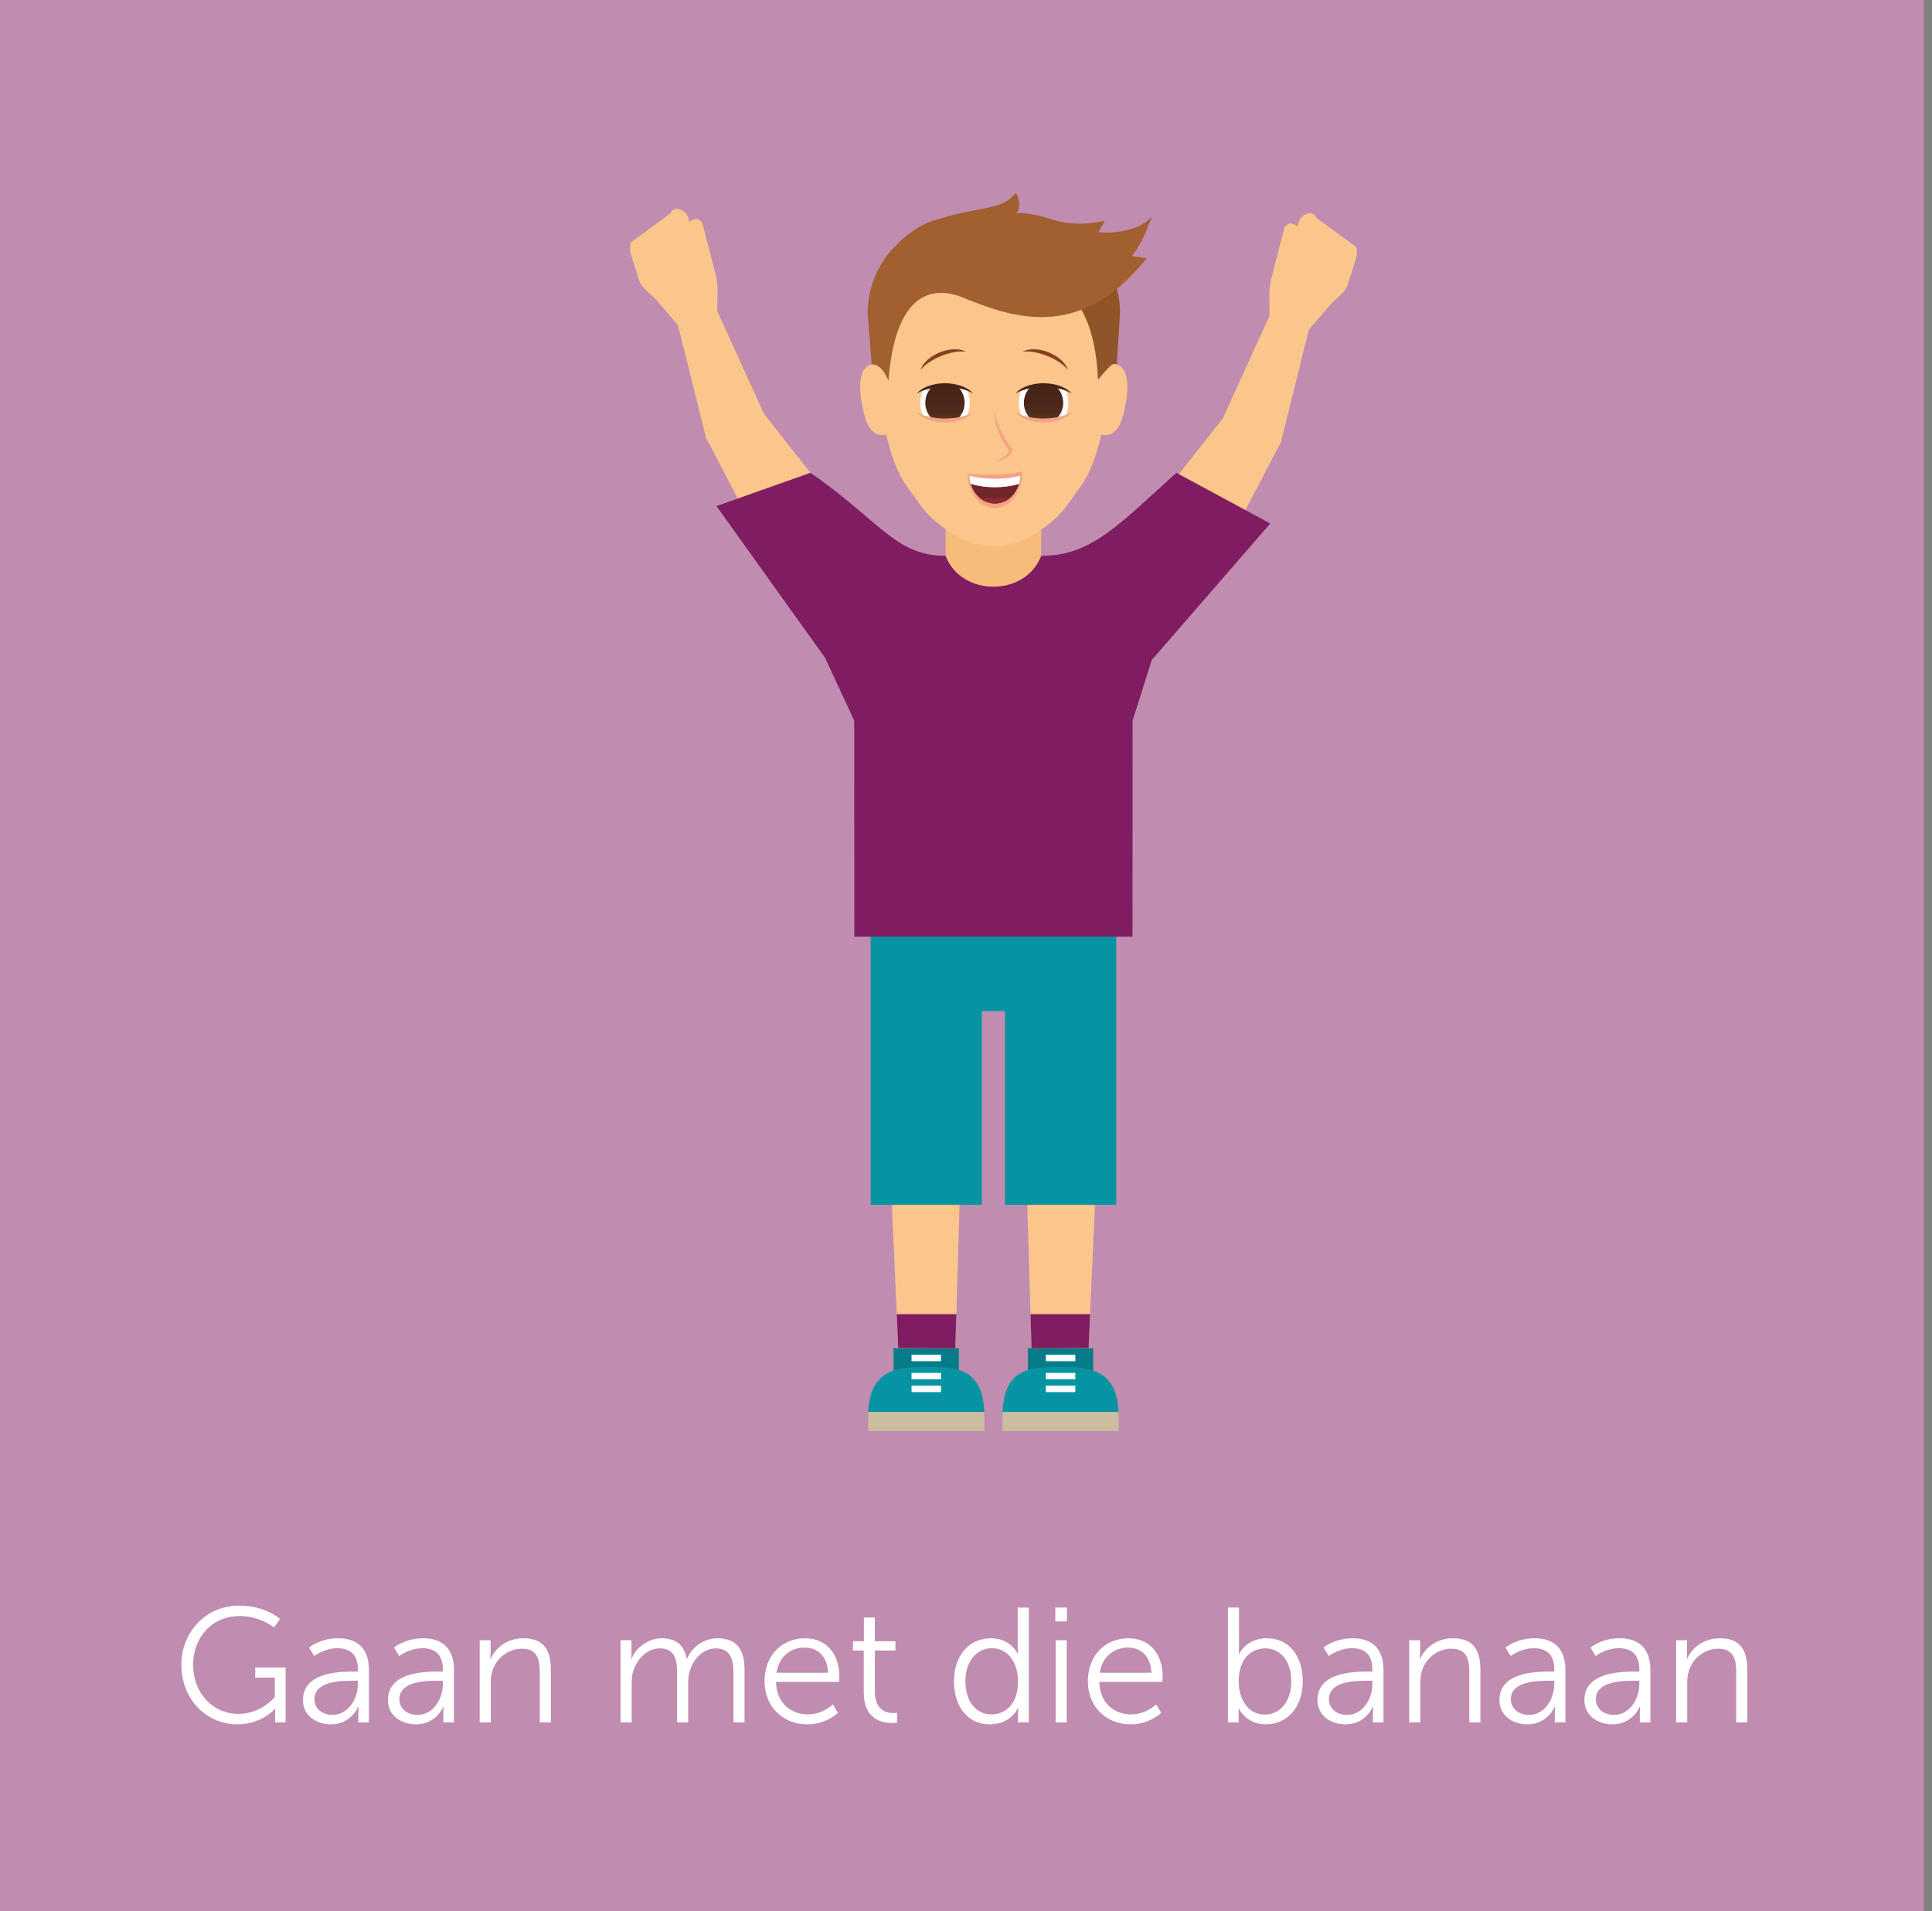 <!-- Generator: Adobe Illustrator 19.2.1, SVG Export Plug-In  -->
<svg version="1.1"
	 xmlns="http://www.w3.org/2000/svg" xmlns:xlink="http://www.w3.org/1999/xlink" xmlns:a="http://ns.adobe.com/AdobeSVGViewerExtensions/3.0/"
	 x="0px" y="0px" width="141.839px" height="140.318px" viewBox="0 0 141.839 140.318"
	 style="enable-background:new 0 0 141.839 140.318;" xml:space="preserve">
<rect x="0" y="0" width="141.839" height="140.318" fill="#808080" stroke="none"/>
<style type="text/css">
	.st0{fill:#C08CB0;}
	.st1{fill:#FBC68B;}
	.st2{fill:#077C88;}
	.st3{fill:#0794A2;}
	.st4{fill-rule:evenodd;clip-rule:evenodd;fill:#CCBCA1;}
	.st5{fill-rule:evenodd;clip-rule:evenodd;fill:#FFFFFF;}
	.st6{fill:#801C61;}
	.st7{fill:#F8BC7A;}
	.st8{fill:#905429;}
	.st9{fill:#A25F2F;}
	.st10{fill:#FFFFFF;}
	.st11{fill:url(#SVGID_1_);}
	.st12{fill:#472418;}
	.st13{fill:#F5A283;}
	.st14{fill:url(#SVGID_2_);}
	.st15{fill:#71262B;}
	.st16{fill:#8D2B31;}
	.st17{fill:#894020;}
	.st18{fill:none;}
	.st19{fill:url(#SVGID_3_);}
	.st20{fill:url(#SVGID_4_);}
	.st21{font-family:'MuseoSans-300';}
	.st22{font-size:12px;}
</style>
<defs>
</defs>
<g>
	<rect id="XMLID_30_" class="st0" width="141.247" height="140.318"/>
	<g>
		<polygon id="XMLID_29_" class="st1" points="65.21,82.447 65.835,96.487 65.942,98.972 68.031,98.987 70.134,99.002 
			70.134,98.987 70.211,96.487 70.622,82.447 		"/>
		<polygon id="XMLID_28_" class="st1" points="80.655,82.447 80.03,96.487 79.923,98.972 77.834,98.987 75.731,99.002 
			75.731,98.987 75.655,96.487 75.243,82.447 		"/>
		<rect id="XMLID_27_" x="65.605" y="98.993" class="st2" width="4.794" height="2.492"/>
		<rect id="XMLID_26_" x="75.466" y="98.993" class="st2" width="4.794" height="2.492"/>
		<polygon id="XMLID_25_" class="st3" points="72.085,74.233 72.085,88.458 63.92,88.458 63.92,65.826 81.945,65.826 81.945,88.458 
			73.78,88.458 73.78,74.233 		"/>
		<g id="XMLID_20_">
			<path id="XMLID_24_" class="st3" d="M68.003,100.362c-2.357,0-4.266,0.276-4.266,3.691h8.531
				C72.268,100.481,70.359,100.362,68.003,100.362z"/>
			<path id="XMLID_23_" class="st3" d="M77.862,100.362c2.357,0,4.266,0.276,4.266,3.691h-8.531
				C73.597,100.481,75.506,100.362,77.862,100.362z"/>
			<rect id="XMLID_22_" x="63.737" y="103.66" class="st4" width="8.531" height="1.414"/>
			<rect id="XMLID_21_" x="73.597" y="103.66" class="st4" width="8.531" height="1.414"/>
		</g>
		<rect id="XMLID_19_" x="66.92" y="99.472" class="st5" width="2.164" height="0.467"/>
		<rect id="XMLID_18_" x="76.781" y="99.472" class="st5" width="2.164" height="0.467"/>
		<rect id="XMLID_17_" x="66.92" y="100.8" class="st5" width="2.164" height="0.467"/>
		<rect id="XMLID_16_" x="76.781" y="100.8" class="st5" width="2.164" height="0.467"/>
		<rect id="XMLID_15_" x="66.92" y="101.74" class="st5" width="2.164" height="0.467"/>
		<rect id="XMLID_14_" x="76.781" y="101.74" class="st5" width="2.164" height="0.467"/>
		<path id="XMLID_13_" class="st1" d="M50.321,17.198l0.244-0.801c0.034-0.252-0.035-0.507-0.192-0.708
			c-0.156-0.2-0.387-0.33-0.639-0.358c-0.23-0.026-0.447,0.115-0.516,0.336l-2.908,2.128c-0.086,0.272-0.086,0.564-0.001,0.836
			l0.595,1.906c0.208,0.666,0.878,1.013,1.332,1.543l1.538,1.797l0.001,0l2.047,8.235c0.306,0.864,1.992,2.038,4.204,1.493
			l0.225-2.928l-0.032-0.006l-3.516-7.736l-0.044,0.014l0.014-1.65c0.004-0.405-0.046-0.809-0.147-1.201l-0.937-3.632
			c-0.07-0.271-0.346-0.434-0.617-0.364c-0.232,0.06-0.43,0.209-0.552,0.415C50.296,16.72,50.261,16.966,50.321,17.198l0.418,1.618
			l-0.109,0.452l0.109-0.452"/>
		<polygon id="XMLID_12_" class="st1" points="54.451,37.157 51.821,32.108 56.087,30.38 59.502,34.714 		"/>
		<path id="XMLID_11_" class="st1" d="M95.544,17.531L95.3,16.729c-0.034-0.252,0.035-0.507,0.192-0.708
			c0.156-0.2,0.387-0.33,0.639-0.358c0.23-0.026,0.447,0.115,0.516,0.336l2.908,2.128c0.086,0.272,0.086,0.564,0.001,0.836
			l-0.595,1.906c-0.208,0.666-0.878,1.013-1.332,1.543l-1.538,1.797l-0.001,0l-2.047,8.235c-0.306,0.864-1.992,2.038-4.204,1.493
			l-0.225-2.928l0.032-0.006l3.516-7.736l0.044,0.014l-0.014-1.65c-0.004-0.405,0.046-0.809,0.147-1.201l0.937-3.632
			c0.07-0.271,0.346-0.434,0.617-0.364c0.232,0.06,0.43,0.209,0.552,0.415C95.569,17.053,95.604,17.299,95.544,17.531l-0.418,1.618
			l0.109,0.452l-0.109-0.452"/>
		<polygon id="XMLID_10_" class="st1" points="91.414,37.491 94.044,32.442 89.778,30.714 86.363,35.048 		"/>
		<path id="XMLID_9_" class="st6" d="M62.723,68.767l-0.008-15.856l-2.139-4.608l-7.975-11.146l6.901-2.443
			c5.094,3.527,6.234,6.096,9.91,6.096h7.041c3.676,0,5.675-2.282,9.91-6.096l6.895,3.721l-8.697,10.021l-1.411,4.455l-0.008,15.856
			H62.723z"/>
		<path id="XMLID_8_" class="st7" d="M69.426,35.284l0,5.532c0.563,1.49,2.028,2.267,3.506,2.258
			c1.479,0.009,2.943-0.768,3.506-2.258l0-5.532H69.426z"/>
		<polygon id="XMLID_7_" class="st6" points="65.835,96.487 65.942,98.972 68.031,98.987 70.134,98.987 70.211,96.487 		"/>
		<polygon id="XMLID_6_" class="st6" points="80.03,96.487 79.923,98.972 77.834,98.987 75.731,98.987 75.655,96.487 		"/>
		<path id="XMLID_5_" class="st1" d="M72.96,20.534l-4.412,0.02c-1.804,0.008-3.713,1.029-3.706,2.717l0.118,3.453
			c-0.381-0.507-0.502-0.036-0.963,0.037c-0.846,0.133-0.983,1.409-0.729,2.838c0.205,1.159,0.489,2.054,1.165,2.289
			c0.159,0.057,0.324,0.076,0.482,0.049c0.049-0.008,0.095-0.026,0.142-0.041c0.381,1.645,0.883,2.946,1.522,3.814
			c0.755,1.028,1.279,1.861,1.877,2.381c1.552,1.348,3.023,2.028,4.503,2.036c1.48-0.007,2.951-0.687,4.503-2.036
			c0.599-0.52,1.122-1.354,1.877-2.381c0.638-0.868,1.14-2.169,1.522-3.814c0.047,0.015,0.093,0.033,0.142,0.041
			c0.158,0.026,0.323,0.008,0.482-0.049c0.676-0.235,0.96-1.13,1.165-2.289c0.255-1.429,0.118-2.705-0.729-2.838
			c-0.461-0.073-0.582-0.545-0.963-0.037l0.118-3.453c0.008-1.688-1.902-2.709-3.706-2.717L72.96,20.534z"/>
		<path id="XMLID_4_" class="st8" d="M77.121,21.012c3.475,0.62,3.479,6.872,3.479,6.872s0.631-0.744,0.889-0.994l0.006,0
			c0.154-0.156,0.329-0.2,0.497-0.177l0.228-3.602c0.024-0.842-0.112-1.672-0.387-2.453C81.341,21.2,77.642,20.681,77.121,21.012z"
			/>
		<path id="XMLID_3_" class="st9" d="M74.608,15.646c0.484-0.442,0.026-1.584-0.075-1.453c-1.008,1.303-2.491,0.877-6.083,2.026
			l-0.006,0c-1.088,0.408-1.971,1.05-2.853,1.995c-0.142,0.149-0.271,0.305-0.4,0.466c-1.004,1.281-1.548,2.888-1.478,4.535
			l0.283,3.548c0.198-0.032,0.403,0.048,0.602,0.22c0.236,0.203,0.455,0.537,0.63,0.982c0.426-5.762,2.672-7.096,5.214-6.216
			c3.66,1.486,8.712,3.499,13.73-2.763c0.065-0.092-1.125-0.124-1.054-0.217c0.655-0.861,0.91-1.457,1.445-2.862
			c0.007,0.002-1.033,1.338-3.869,1.148c-0.142-0.01,0.518-0.856,0.368-0.827c-1.47,0.291-2.66,0.261-3.82-0.11l-0.002,0.001
			C75.608,15.553,74.608,15.646,74.608,15.646z"/>
		<g>
			<g>
				<g>
					<g>
						<g>
							<path class="st10" d="M70.983,30.548c0.132-0.29,0.209-0.622,0.209-0.973c0-0.351-0.077-0.683-0.209-0.973
								c-0.43-0.202-0.992-0.324-1.608-0.324c-0.616,0-1.178,0.123-1.606,0.324c-0.134,0.29-0.211,0.622-0.211,0.973
								c0,0.351,0.077,0.683,0.211,0.973c0.428,0.202,0.99,0.322,1.606,0.322C69.991,30.87,70.553,30.749,70.983,30.548z"/>
							<linearGradient id="SVGID_1_" gradientUnits="userSpaceOnUse" x1="69.375" y1="30.87" x2="69.375" y2="28.277">
								<stop  offset="0" style="stop-color:#5C3523"/>
								<stop  offset="0.033" style="stop-color:#5A3422"/>
								<stop  offset="0.261" style="stop-color:#4F2B1C"/>
								<stop  offset="0.538" style="stop-color:#492619"/>
								<stop  offset="1" style="stop-color:#472418"/>
							</linearGradient>
							<path class="st11" d="M70.82,29.574c0-0.485-0.207-0.917-0.532-1.201c-0.282-0.061-0.591-0.096-0.913-0.096
								c-0.322,0-0.631,0.035-0.911,0.096c-0.326,0.284-0.534,0.716-0.534,1.201c0,0.484,0.208,0.917,0.532,1.201
								c0.282,0.061,0.591,0.094,0.913,0.094c0.324,0,0.632-0.033,0.913-0.094C70.613,30.492,70.82,30.058,70.82,29.574z"/>
							<path class="st12" d="M71.305,28.751c-0.042-0.04-0.105-0.083-0.176-0.134c-0.069-0.054-0.155-0.096-0.248-0.148
								c-0.096-0.046-0.202-0.094-0.315-0.134c-0.117-0.037-0.238-0.083-0.368-0.105c-0.065-0.014-0.13-0.031-0.198-0.04
								c-0.067-0.011-0.136-0.019-0.205-0.027c-0.069-0.012-0.138-0.013-0.209-0.017c-0.071-0.002-0.144-0.006-0.217-0.01
								c-0.067,0.004-0.136,0.006-0.204,0.008c-0.069,0.002-0.136,0.007-0.207,0.017c-0.071,0.007-0.14,0.017-0.209,0.027
								c-0.067,0.011-0.132,0.029-0.198,0.042c-0.13,0.023-0.251,0.069-0.366,0.105c-0.115,0.04-0.221,0.088-0.317,0.134
								c-0.092,0.052-0.178,0.094-0.248,0.146c-0.069,0.052-0.131,0.094-0.175,0.136c-0.09,0.086-0.136,0.136-0.136,0.136
								s0.063-0.033,0.167-0.088c0.052-0.031,0.123-0.054,0.196-0.088c0.037-0.017,0.079-0.031,0.123-0.044
								c0.042-0.015,0.088-0.031,0.136-0.048c0.046-0.015,0.098-0.025,0.152-0.039c0.052-0.013,0.104-0.033,0.159-0.042
								c0.113-0.021,0.23-0.048,0.355-0.062c0.061-0.009,0.125-0.019,0.188-0.025c0.063-0.004,0.127-0.009,0.19-0.015
								c0.063-0.008,0.131-0.008,0.199-0.009c0.067-0.002,0.136-0.004,0.206-0.006c0.063,0,0.129,0.002,0.194,0.004
								c0.065,0,0.132,0.002,0.196,0.009c0.065,0.008,0.13,0.011,0.194,0.015c0.065,0.006,0.127,0.017,0.188,0.025
								c0.125,0.015,0.242,0.042,0.355,0.063c0.056,0.009,0.107,0.029,0.161,0.04c0.052,0.015,0.104,0.025,0.152,0.04
								c0.046,0.017,0.092,0.033,0.134,0.048c0.044,0.013,0.086,0.027,0.123,0.044c0.073,0.035,0.142,0.056,0.194,0.086
								c0.106,0.059,0.169,0.09,0.169,0.09S71.392,28.836,71.305,28.751z"/>
							<path class="st13" d="M71.273,30.35c-0.052,0.029-0.123,0.052-0.196,0.086c-0.037,0.019-0.079,0.033-0.123,0.046
								c-0.042,0.013-0.088,0.031-0.134,0.046c-0.048,0.017-0.1,0.027-0.152,0.04c-0.054,0.011-0.105,0.033-0.161,0.042
								c-0.113,0.019-0.23,0.048-0.355,0.061c-0.062,0.008-0.125,0.019-0.188,0.025c-0.061,0.004-0.126,0.007-0.19,0.015
								c-0.061,0.007-0.13,0.007-0.198,0.009c-0.069,0.002-0.138,0.004-0.207,0.006c-0.064-0.002-0.129-0.004-0.192-0.004
								c-0.067-0.002-0.134-0.004-0.198-0.011c-0.065-0.006-0.13-0.011-0.194-0.015c-0.063-0.006-0.127-0.017-0.188-0.025
								c-0.125-0.013-0.242-0.04-0.355-0.061c-0.055-0.009-0.107-0.029-0.161-0.042c-0.052-0.013-0.104-0.023-0.15-0.04
								c-0.048-0.015-0.094-0.031-0.136-0.046c-0.044-0.013-0.086-0.027-0.123-0.044c-0.073-0.035-0.142-0.058-0.194-0.086
								c-0.106-0.059-0.169-0.09-0.169-0.09s0.048,0.05,0.134,0.134c0.044,0.042,0.106,0.084,0.177,0.136
								c0.069,0.054,0.156,0.094,0.25,0.148c0.094,0.046,0.2,0.094,0.315,0.134c0.115,0.037,0.236,0.083,0.366,0.105
								c0.065,0.013,0.131,0.029,0.198,0.04c0.067,0.009,0.136,0.019,0.206,0.027c0.069,0.01,0.138,0.013,0.209,0.015
								c0.071,0.004,0.144,0.008,0.217,0.01c0.067-0.002,0.136-0.004,0.205-0.008c0.067-0.002,0.136-0.006,0.207-0.017
								c0.069-0.007,0.138-0.015,0.207-0.027c0.067-0.011,0.132-0.027,0.198-0.04c0.131-0.023,0.253-0.069,0.368-0.105
								c0.113-0.04,0.219-0.088,0.315-0.134c0.092-0.052,0.178-0.094,0.248-0.148c0.069-0.052,0.13-0.092,0.176-0.134
								c0.088-0.086,0.134-0.136,0.134-0.136S71.376,30.292,71.273,30.35z"/>
						</g>
						<g>
							<path class="st10" d="M78.22,30.548c0.134-0.29,0.211-0.622,0.211-0.973c0-0.351-0.077-0.683-0.211-0.973
								c-0.428-0.202-0.99-0.324-1.606-0.324c-0.616,0-1.178,0.123-1.608,0.324c-0.132,0.29-0.209,0.622-0.209,0.973
								c0,0.351,0.077,0.683,0.209,0.973c0.43,0.202,0.992,0.322,1.608,0.322C77.23,30.87,77.792,30.749,78.22,30.548z"/>
							<linearGradient id="SVGID_2_" gradientUnits="userSpaceOnUse" x1="76.612" y1="30.87" x2="76.612" y2="28.277">
								<stop  offset="0" style="stop-color:#5C3523"/>
								<stop  offset="0.033" style="stop-color:#5A3422"/>
								<stop  offset="0.261" style="stop-color:#4F2B1C"/>
								<stop  offset="0.538" style="stop-color:#492619"/>
								<stop  offset="1" style="stop-color:#472418"/>
							</linearGradient>
							<path class="st14" d="M78.056,29.574c0-0.485-0.205-0.917-0.532-1.201c-0.28-0.061-0.589-0.096-0.911-0.096
								c-0.324,0-0.631,0.035-0.913,0.096c-0.324,0.284-0.532,0.716-0.532,1.201c0,0.484,0.208,0.917,0.532,1.201
								c0.282,0.061,0.589,0.094,0.913,0.094c0.322,0,0.632-0.033,0.913-0.094C77.851,30.492,78.056,30.058,78.056,29.574z"/>
							<path class="st12" d="M78.544,28.751c-0.044-0.04-0.105-0.083-0.176-0.134c-0.071-0.054-0.155-0.096-0.25-0.148
								c-0.094-0.046-0.2-0.094-0.315-0.134c-0.115-0.037-0.236-0.083-0.366-0.105c-0.065-0.014-0.13-0.031-0.198-0.04
								c-0.067-0.011-0.136-0.019-0.205-0.027c-0.069-0.012-0.138-0.013-0.209-0.017c-0.073-0.002-0.144-0.006-0.217-0.01
								c-0.069,0.004-0.136,0.006-0.205,0.008c-0.067,0.002-0.136,0.007-0.207,0.017c-0.069,0.007-0.14,0.017-0.208,0.027
								c-0.067,0.011-0.132,0.029-0.198,0.042c-0.13,0.023-0.253,0.069-0.368,0.105c-0.115,0.04-0.219,0.088-0.315,0.134
								c-0.092,0.052-0.178,0.094-0.248,0.146c-0.071,0.052-0.132,0.094-0.176,0.136c-0.088,0.086-0.134,0.136-0.134,0.136
								s0.063-0.033,0.167-0.088c0.052-0.031,0.121-0.054,0.196-0.088c0.036-0.017,0.077-0.031,0.123-0.044
								c0.042-0.015,0.088-0.031,0.134-0.048c0.048-0.015,0.1-0.025,0.152-0.039c0.054-0.013,0.106-0.033,0.161-0.042
								c0.113-0.021,0.23-0.048,0.355-0.062c0.061-0.009,0.123-0.019,0.186-0.025c0.063-0.004,0.127-0.009,0.192-0.015
								c0.061-0.008,0.129-0.008,0.197-0.009c0.069-0.002,0.138-0.004,0.206-0.006c0.065,0,0.13,0.002,0.194,0.004
								c0.067,0,0.132,0.002,0.198,0.009c0.065,0.008,0.13,0.011,0.194,0.015c0.063,0.006,0.127,0.017,0.188,0.025
								c0.125,0.015,0.242,0.042,0.353,0.063c0.058,0.009,0.109,0.029,0.161,0.04c0.054,0.015,0.106,0.025,0.152,0.04
								c0.048,0.017,0.094,0.033,0.136,0.048c0.044,0.013,0.086,0.027,0.123,0.044c0.073,0.035,0.142,0.056,0.194,0.086
								c0.106,0.059,0.169,0.09,0.169,0.09S78.63,28.836,78.544,28.751z"/>
							<path class="st13" d="M78.511,30.35c-0.052,0.029-0.123,0.052-0.196,0.086c-0.037,0.019-0.079,0.033-0.123,0.046
								c-0.042,0.013-0.088,0.031-0.136,0.046c-0.046,0.017-0.098,0.027-0.152,0.04c-0.052,0.011-0.103,0.033-0.161,0.042
								c-0.113,0.019-0.228,0.048-0.353,0.061c-0.062,0.008-0.125,0.019-0.188,0.025c-0.063,0.004-0.127,0.007-0.19,0.015
								c-0.063,0.007-0.13,0.007-0.2,0.009c-0.067,0.002-0.136,0.004-0.206,0.006c-0.065-0.002-0.129-0.004-0.194-0.004
								c-0.065-0.002-0.132-0.004-0.198-0.011c-0.065-0.006-0.129-0.011-0.192-0.015c-0.065-0.006-0.127-0.017-0.188-0.025
								c-0.125-0.013-0.242-0.04-0.355-0.061c-0.057-0.009-0.107-0.029-0.161-0.042c-0.052-0.013-0.104-0.023-0.152-0.04
								c-0.046-0.015-0.092-0.031-0.134-0.046c-0.046-0.013-0.086-0.027-0.123-0.044c-0.073-0.035-0.142-0.058-0.196-0.086
								c-0.106-0.059-0.167-0.09-0.167-0.09s0.048,0.05,0.134,0.134c0.042,0.042,0.106,0.084,0.174,0.136
								c0.071,0.054,0.158,0.094,0.25,0.148c0.096,0.046,0.202,0.094,0.315,0.134c0.115,0.037,0.238,0.083,0.368,0.105
								c0.065,0.013,0.13,0.029,0.198,0.04c0.067,0.009,0.136,0.019,0.206,0.027c0.069,0.01,0.138,0.013,0.209,0.015
								c0.071,0.004,0.144,0.008,0.215,0.01c0.069-0.002,0.138-0.004,0.205-0.008c0.069-0.002,0.136-0.006,0.208-0.017
								c0.071-0.007,0.14-0.015,0.209-0.027c0.067-0.011,0.132-0.027,0.198-0.04c0.13-0.023,0.252-0.069,0.366-0.105
								c0.115-0.04,0.221-0.088,0.315-0.134c0.094-0.052,0.18-0.094,0.25-0.148c0.069-0.052,0.13-0.092,0.174-0.134
								c0.088-0.086,0.136-0.136,0.136-0.136S78.615,30.292,78.511,30.35z"/>
						</g>
					</g>
					<g>
						<path class="st13" d="M73.044,37.291c-0.025,0-0.048-0.002-0.073-0.002c-1.19-0.048-1.927-1.357-1.927-2.368v-0.167
							c0,0,0.113,0.025,0.305,0.042c2.448,0.219,3.683-0.196,3.683-0.196l0.004,0.32c0,0.037-0.002,0.075-0.004,0.113
							C74.98,36.028,74.205,37.291,73.044,37.291z"/>
						<g>
							<path class="st15" d="M73.04,35.771c-0.674,0-1.291-0.094-1.775-0.253c0.222,0.764,0.858,1.449,1.775,1.449
								s1.553-0.685,1.775-1.449C74.331,35.677,73.714,35.771,73.04,35.771z"/>
							<path class="st16" d="M74.082,36.614c-0.697-0.219-1.042,0.019-1.042,0.019c-0.332-0.188-0.773-0.077-1.011,0.006
								c0.28,0.202,0.62,0.328,1.011,0.328C73.447,36.967,73.798,36.832,74.082,36.614z"/>
							<path class="st10" d="M74.902,34.921c0,0-0.071,0.017-0.178,0.05c-0.052,0.015-0.123,0.025-0.194,0.044
								c-0.017,0.004-0.036,0.008-0.055,0.013c-0.019,0.002-0.039,0.006-0.06,0.008c-0.04,0.007-0.083,0.015-0.127,0.023
								c-0.042,0.009-0.09,0.011-0.136,0.019c-0.048,0.004-0.092,0.015-0.142,0.019c-0.102,0.006-0.202,0.023-0.309,0.027
								c-0.052,0.002-0.106,0.007-0.159,0.011c-0.052,0-0.104,0.002-0.156,0.004c-0.027,0.002-0.05,0.004-0.079,0.006h-0.094
								c-0.058,0-0.117,0.002-0.175,0.004l0,0h-0.004h-0.006h-0.009l-0.021-0.002h-0.042l-0.084-0.002h-0.085
								c-0.027,0-0.056-0.004-0.083-0.004c-0.056-0.004-0.109-0.004-0.165-0.006c-0.054-0.002-0.108-0.01-0.161-0.011
								c-0.108-0.002-0.208-0.021-0.307-0.027c-0.05-0.002-0.096-0.013-0.142-0.019c-0.048-0.006-0.096-0.009-0.138-0.017
								c-0.042-0.007-0.084-0.017-0.125-0.023c-0.021-0.004-0.04-0.006-0.061-0.01c-0.017-0.004-0.037-0.007-0.052-0.011
								c-0.069-0.017-0.138-0.025-0.194-0.044c-0.111-0.037-0.18-0.052-0.18-0.052c0,0.198,0.029,0.401,0.086,0.597
								c0.483,0.159,1.101,0.253,1.775,0.253s1.291-0.094,1.775-0.253C74.871,35.322,74.902,35.119,74.902,34.921v0.002V34.921z"/>
						</g>
					</g>
					<path class="st13" d="M74.322,33.017l-0.002-0.013c-0.002-0.011-0.006-0.021-0.009-0.031l-0.006-0.013l-0.002-0.002
						l-0.002-0.006l-0.027-0.037l-0.031-0.042c-0.04-0.054-0.083-0.109-0.127-0.163c-0.079-0.115-0.162-0.228-0.232-0.351
						c-0.079-0.117-0.146-0.242-0.213-0.364c-0.031-0.063-0.063-0.125-0.094-0.184c-0.033-0.061-0.06-0.123-0.088-0.184
						c-0.029-0.059-0.052-0.121-0.079-0.178c-0.027-0.059-0.052-0.117-0.075-0.174c-0.046-0.113-0.086-0.223-0.125-0.324
						c-0.035-0.1-0.067-0.194-0.094-0.278c-0.027-0.083-0.05-0.156-0.067-0.217c-0.039-0.121-0.056-0.192-0.056-0.192
						s0,0.017,0,0.052c0.002,0.035,0.002,0.084,0.008,0.148c0.006,0.065,0.013,0.142,0.027,0.23
						c0.011,0.088,0.029,0.188,0.052,0.296c0.025,0.108,0.052,0.224,0.088,0.343c0.037,0.123,0.077,0.25,0.129,0.378
						c0.05,0.129,0.105,0.261,0.171,0.391c0.067,0.129,0.134,0.259,0.215,0.386c0.075,0.127,0.167,0.244,0.252,0.363
						c0.046,0.057,0.092,0.113,0.138,0.167l0.033,0.037c-0.003,0.011-0.007,0.023-0.011,0.035c-0.046,0.102-0.123,0.204-0.202,0.288
						c-0.081,0.084-0.167,0.156-0.253,0.215c-0.173,0.119-0.338,0.192-0.455,0.234c-0.119,0.042-0.19,0.061-0.19,0.061
						s0.017-0.002,0.052-0.002c0.035-0.002,0.084-0.004,0.15-0.013c0.127-0.019,0.311-0.059,0.512-0.161
						c0.101-0.052,0.207-0.119,0.305-0.205c0.1-0.088,0.2-0.186,0.27-0.332c0.017-0.039,0.037-0.071,0.039-0.146V33.017z"/>
				</g>
				<g>
					<path class="st17" d="M78.35,27.013c-0.019-0.048-0.056-0.104-0.094-0.169c-0.039-0.067-0.094-0.13-0.152-0.205
						c-0.061-0.067-0.13-0.142-0.209-0.213c-0.083-0.067-0.165-0.146-0.263-0.209c-0.046-0.033-0.094-0.067-0.146-0.098
						c-0.052-0.029-0.104-0.059-0.158-0.09c-0.053-0.031-0.107-0.057-0.165-0.083c-0.058-0.025-0.115-0.052-0.173-0.079l-0.169-0.06
						c-0.053-0.021-0.111-0.038-0.173-0.053c-0.059-0.017-0.119-0.033-0.178-0.046c-0.06-0.014-0.117-0.021-0.175-0.031
						c-0.113-0.023-0.226-0.025-0.334-0.033c-0.106-0.004-0.207,0.002-0.299,0.01c-0.092,0.013-0.176,0.019-0.25,0.04
						c-0.073,0.021-0.136,0.035-0.186,0.056c-0.1,0.044-0.152,0.069-0.152,0.069s0.061-0.002,0.165-0.013
						c0.05-0.006,0.115,0,0.184-0.002c0.036-0.002,0.075,0.002,0.115,0.006c0.038,0.002,0.081,0.004,0.123,0.008
						c0.044,0.002,0.09,0.011,0.136,0.019c0.046,0.007,0.094,0.007,0.142,0.019c0.098,0.023,0.2,0.038,0.305,0.069
						c0.052,0.015,0.105,0.025,0.157,0.042c0.054,0.017,0.105,0.033,0.159,0.05c0.052,0.013,0.106,0.036,0.163,0.057l0.167,0.061
						l0.154,0.067c0.053,0.023,0.105,0.044,0.155,0.071c0.052,0.027,0.102,0.05,0.152,0.075c0.05,0.025,0.096,0.056,0.144,0.081
						c0.096,0.051,0.18,0.109,0.267,0.163c0.042,0.025,0.077,0.057,0.117,0.084c0.036,0.027,0.077,0.052,0.109,0.081
						c0.033,0.027,0.065,0.054,0.094,0.081c0.033,0.025,0.063,0.048,0.086,0.073c0.048,0.052,0.098,0.09,0.132,0.13
						c0.067,0.083,0.107,0.127,0.107,0.127S78.392,27.111,78.35,27.013z"/>
					<path class="st17" d="M70.761,25.752c-0.048-0.021-0.114-0.037-0.186-0.058c-0.075-0.021-0.157-0.027-0.25-0.04
						c-0.094-0.008-0.194-0.013-0.301-0.01c-0.106,0.008-0.219,0.01-0.332,0.033c-0.058,0.01-0.117,0.017-0.175,0.031
						c-0.057,0.015-0.117,0.031-0.174,0.044c-0.059,0.015-0.119,0.035-0.177,0.055c-0.059,0.021-0.119,0.042-0.178,0.064
						l-0.163,0.075c-0.054,0.023-0.108,0.05-0.163,0.081c-0.054,0.031-0.108,0.061-0.16,0.092c-0.051,0.031-0.099,0.066-0.147,0.098
						c-0.098,0.063-0.18,0.14-0.261,0.209c-0.079,0.071-0.148,0.144-0.209,0.215c-0.057,0.073-0.113,0.136-0.152,0.201
						c-0.038,0.065-0.073,0.121-0.094,0.171c-0.042,0.1-0.063,0.155-0.063,0.155s0.042-0.046,0.109-0.125
						c0.033-0.04,0.085-0.079,0.132-0.13c0.025-0.027,0.054-0.05,0.085-0.075c0.031-0.025,0.063-0.054,0.096-0.081
						c0.033-0.029,0.073-0.053,0.11-0.081c0.04-0.027,0.075-0.059,0.117-0.084c0.086-0.052,0.171-0.112,0.267-0.163
						c0.048-0.025,0.094-0.056,0.144-0.079c0.048-0.025,0.098-0.05,0.148-0.075c0.048-0.025,0.102-0.048,0.158-0.071l0.163-0.073
						l0.157-0.058c0.054-0.021,0.108-0.042,0.161-0.057c0.056-0.017,0.11-0.035,0.161-0.05c0.053-0.017,0.107-0.029,0.159-0.042
						c0.103-0.031,0.207-0.048,0.305-0.069c0.048-0.012,0.096-0.012,0.142-0.021c0.046-0.006,0.092-0.015,0.134-0.017
						c0.044-0.004,0.086-0.006,0.125-0.008c0.04-0.004,0.079-0.007,0.113-0.006c0.069,0.002,0.132-0.004,0.186,0.002
						c0.104,0.011,0.165,0.013,0.165,0.013S70.858,25.792,70.761,25.752z"/>
				</g>
			</g>
		</g>
	</g>
	<g id="XMLID_1_">
		<rect id="XMLID_31_" y="118.023" class="st18" width="141.839" height="13.519"/>
		<path class="st10" d="M17.56,117.884c1.955,0,2.999,0.983,2.999,0.983l-0.444,0.624c0,0-0.983-0.839-2.519-0.839
			c-2.039,0-3.418,1.571-3.418,3.574c0,2.075,1.427,3.61,3.346,3.61c1.643,0,2.651-1.235,2.651-1.235v-1.427h-1.439v-0.744h2.231
			v4.03h-0.768v-0.636c0-0.18,0.012-0.36,0.012-0.36h-0.024c0,0-0.971,1.14-2.747,1.14c-2.303,0-4.125-1.859-4.125-4.366
			C13.315,119.803,15.137,117.884,17.56,117.884z"/>
		<path class="st10" d="M25.936,122.729h0.336v-0.156c0-1.164-0.636-1.559-1.499-1.559c-0.996,0-1.703,0.576-1.703,0.576
			l-0.384-0.624c0,0,0.792-0.684,2.147-0.684c1.451,0,2.254,0.804,2.254,2.315v3.862h-0.779v-0.66c0-0.3,0.024-0.504,0.024-0.504
			h-0.024c0,0-0.504,1.308-2.015,1.308c-1.007,0-2.051-0.588-2.051-1.787C22.242,122.777,24.893,122.729,25.936,122.729z
			 M24.425,125.908c1.151,0,1.847-1.199,1.847-2.243v-0.264h-0.348c-0.948,0-2.843,0.036-2.843,1.367
			C23.082,125.332,23.525,125.908,24.425,125.908z"/>
		<path class="st10" d="M32.176,122.729h0.336v-0.156c0-1.164-0.636-1.559-1.499-1.559c-0.996,0-1.703,0.576-1.703,0.576
			l-0.384-0.624c0,0,0.792-0.684,2.147-0.684c1.451,0,2.254,0.804,2.254,2.315v3.862h-0.779v-0.66c0-0.3,0.024-0.504,0.024-0.504
			h-0.024c0,0-0.504,1.308-2.015,1.308c-1.007,0-2.051-0.588-2.051-1.787C28.482,122.777,31.132,122.729,32.176,122.729z
			 M30.665,125.908c1.151,0,1.847-1.199,1.847-2.243v-0.264h-0.348c-0.948,0-2.843,0.036-2.843,1.367
			C29.321,125.332,29.765,125.908,30.665,125.908z"/>
		<path class="st10" d="M35.213,120.427h0.804v0.899c0,0.264-0.024,0.48-0.024,0.48h0.024c0.216-0.552,0.983-1.523,2.411-1.523
			c1.487,0,2.015,0.852,2.015,2.339v3.838h-0.815v-3.622c0-0.947-0.144-1.787-1.307-1.787c-1.032,0-1.919,0.708-2.195,1.703
			c-0.072,0.252-0.096,0.528-0.096,0.815v2.891h-0.815V120.427z"/>
		<path class="st10" d="M45.557,120.427h0.804v0.899c0,0.264-0.024,0.48-0.024,0.48h0.024c0.288-0.815,1.247-1.523,2.183-1.523
			c1.115,0,1.691,0.516,1.871,1.511h0.024c0.324-0.815,1.199-1.511,2.219-1.511c1.463,0,2.003,0.852,2.003,2.339v3.838h-0.815
			v-3.634c0-0.984-0.204-1.799-1.307-1.799c-0.924,0-1.679,0.815-1.907,1.703c-0.084,0.264-0.108,0.552-0.108,0.875v2.854h-0.815
			v-3.634c0-0.912-0.132-1.799-1.271-1.799c-0.983,0-1.727,0.852-1.979,1.775c-0.06,0.252-0.084,0.528-0.084,0.804v2.854h-0.815
			V120.427z"/>
		<path class="st10" d="M59.104,120.283c1.667,0,2.519,1.283,2.519,2.783c0,0.144-0.024,0.419-0.024,0.419h-4.629
			c0.036,1.547,1.091,2.387,2.338,2.387c1.104,0,1.835-0.731,1.835-0.731l0.372,0.624c0,0-0.875,0.84-2.231,0.84
			c-1.799,0-3.154-1.295-3.154-3.154C56.129,121.47,57.472,120.283,59.104,120.283z M60.795,122.813
			c-0.048-1.259-0.815-1.847-1.715-1.847c-1.007,0-1.883,0.636-2.075,1.847H60.795z"/>
		<path class="st10" d="M63.413,121.182h-0.792v-0.684h0.803v-1.739h0.804v1.739h1.511v0.684h-1.511v2.999
			c0,1.416,0.899,1.595,1.355,1.595c0.168,0,0.276-0.024,0.276-0.024v0.731c0,0-0.132,0.024-0.348,0.024
			c-0.695,0-2.099-0.228-2.099-2.243V121.182z"/>
		<path class="st10" d="M72.748,120.283c1.463,0,1.967,1.14,1.967,1.14h0.024c0,0-0.024-0.204-0.024-0.456v-2.938h0.815v8.431
			h-0.792v-0.636c0-0.264,0.024-0.432,0.024-0.432h-0.024c0,0-0.492,1.211-2.075,1.211c-1.619,0-2.626-1.295-2.626-3.167
			C70.037,121.53,71.164,120.283,72.748,120.283z M72.783,125.872c1.008,0,1.955-0.719,1.955-2.435c0-1.223-0.624-2.422-1.919-2.422
			c-1.067,0-1.943,0.899-1.943,2.422C70.877,124.924,71.656,125.872,72.783,125.872z"/>
		<path class="st10" d="M77.477,118.028h0.852v1.019h-0.852V118.028z M77.501,120.427h0.815v6.033h-0.815V120.427z"/>
		<path class="st10" d="M82.839,120.283c1.667,0,2.519,1.283,2.519,2.783c0,0.144-0.024,0.419-0.024,0.419h-4.629
			c0.036,1.547,1.091,2.387,2.339,2.387c1.103,0,1.835-0.731,1.835-0.731l0.372,0.624c0,0-0.875,0.84-2.231,0.84
			c-1.799,0-3.154-1.295-3.154-3.154C79.865,121.47,81.208,120.283,82.839,120.283z M84.53,122.813
			c-0.048-1.259-0.815-1.847-1.715-1.847c-1.007,0-1.883,0.636-2.075,1.847H84.53z"/>
		<path class="st10" d="M90.149,118.028h0.815v2.926c0,0.276-0.024,0.492-0.024,0.492h0.024c0,0,0.504-1.164,2.051-1.164
			c1.619,0,2.626,1.295,2.626,3.167c0,1.907-1.14,3.154-2.723,3.154c-1.439,0-1.979-1.175-1.979-1.175h-0.024
			c0,0,0.024,0.204,0.024,0.492v0.54h-0.792V118.028z M92.859,125.884c1.067,0,1.943-0.899,1.943-2.435
			c0-1.475-0.779-2.423-1.907-2.423c-1.007,0-1.955,0.72-1.955,2.435C90.94,124.672,91.564,125.884,92.859,125.884z"/>
		<path class="st10" d="M100.419,122.729h0.336v-0.156c0-1.164-0.636-1.559-1.499-1.559c-0.996,0-1.703,0.576-1.703,0.576
			l-0.384-0.624c0,0,0.792-0.684,2.147-0.684c1.451,0,2.254,0.804,2.254,2.315v3.862h-0.779v-0.66c0-0.3,0.024-0.504,0.024-0.504
			h-0.024c0,0-0.504,1.308-2.015,1.308c-1.007,0-2.051-0.588-2.051-1.787C96.725,122.777,99.375,122.729,100.419,122.729z
			 M98.907,125.908c1.151,0,1.847-1.199,1.847-2.243v-0.264h-0.348c-0.948,0-2.843,0.036-2.843,1.367
			C97.564,125.332,98.008,125.908,98.907,125.908z"/>
		<path class="st10" d="M103.456,120.427h0.804v0.899c0,0.264-0.024,0.48-0.024,0.48h0.024c0.216-0.552,0.983-1.523,2.411-1.523
			c1.487,0,2.015,0.852,2.015,2.339v3.838h-0.815v-3.622c0-0.947-0.144-1.787-1.307-1.787c-1.032,0-1.919,0.708-2.195,1.703
			c-0.072,0.252-0.096,0.528-0.096,0.815v2.891h-0.815V120.427z"/>
		<path class="st10" d="M113.774,122.729h0.336v-0.156c0-1.164-0.636-1.559-1.499-1.559c-0.996,0-1.703,0.576-1.703,0.576
			l-0.384-0.624c0,0,0.792-0.684,2.147-0.684c1.451,0,2.254,0.804,2.254,2.315v3.862h-0.779v-0.66c0-0.3,0.024-0.504,0.024-0.504
			h-0.024c0,0-0.504,1.308-2.015,1.308c-1.007,0-2.051-0.588-2.051-1.787C110.08,122.777,112.731,122.729,113.774,122.729z
			 M112.263,125.908c1.151,0,1.847-1.199,1.847-2.243v-0.264h-0.348c-0.948,0-2.843,0.036-2.843,1.367
			C110.92,125.332,111.363,125.908,112.263,125.908z"/>
		<path class="st10" d="M120.014,122.729h0.336v-0.156c0-1.164-0.636-1.559-1.499-1.559c-0.996,0-1.703,0.576-1.703,0.576
			l-0.384-0.624c0,0,0.792-0.684,2.147-0.684c1.451,0,2.254,0.804,2.254,2.315v3.862h-0.779v-0.66c0-0.3,0.024-0.504,0.024-0.504
			h-0.024c0,0-0.504,1.308-2.015,1.308c-1.007,0-2.051-0.588-2.051-1.787C116.32,122.777,118.97,122.729,120.014,122.729z
			 M118.503,125.908c1.151,0,1.847-1.199,1.847-2.243v-0.264h-0.348c-0.948,0-2.843,0.036-2.843,1.367
			C117.159,125.332,117.603,125.908,118.503,125.908z"/>
		<path class="st10" d="M123.051,120.427h0.804v0.899c0,0.264-0.024,0.48-0.024,0.48h0.024c0.216-0.552,0.983-1.523,2.411-1.523
			c1.487,0,2.015,0.852,2.015,2.339v3.838h-0.815v-3.622c0-0.947-0.144-1.787-1.307-1.787c-1.032,0-1.919,0.708-2.195,1.703
			c-0.072,0.252-0.096,0.528-0.096,0.815v2.891h-0.815V120.427z"/>
	</g>
</g>
</svg>